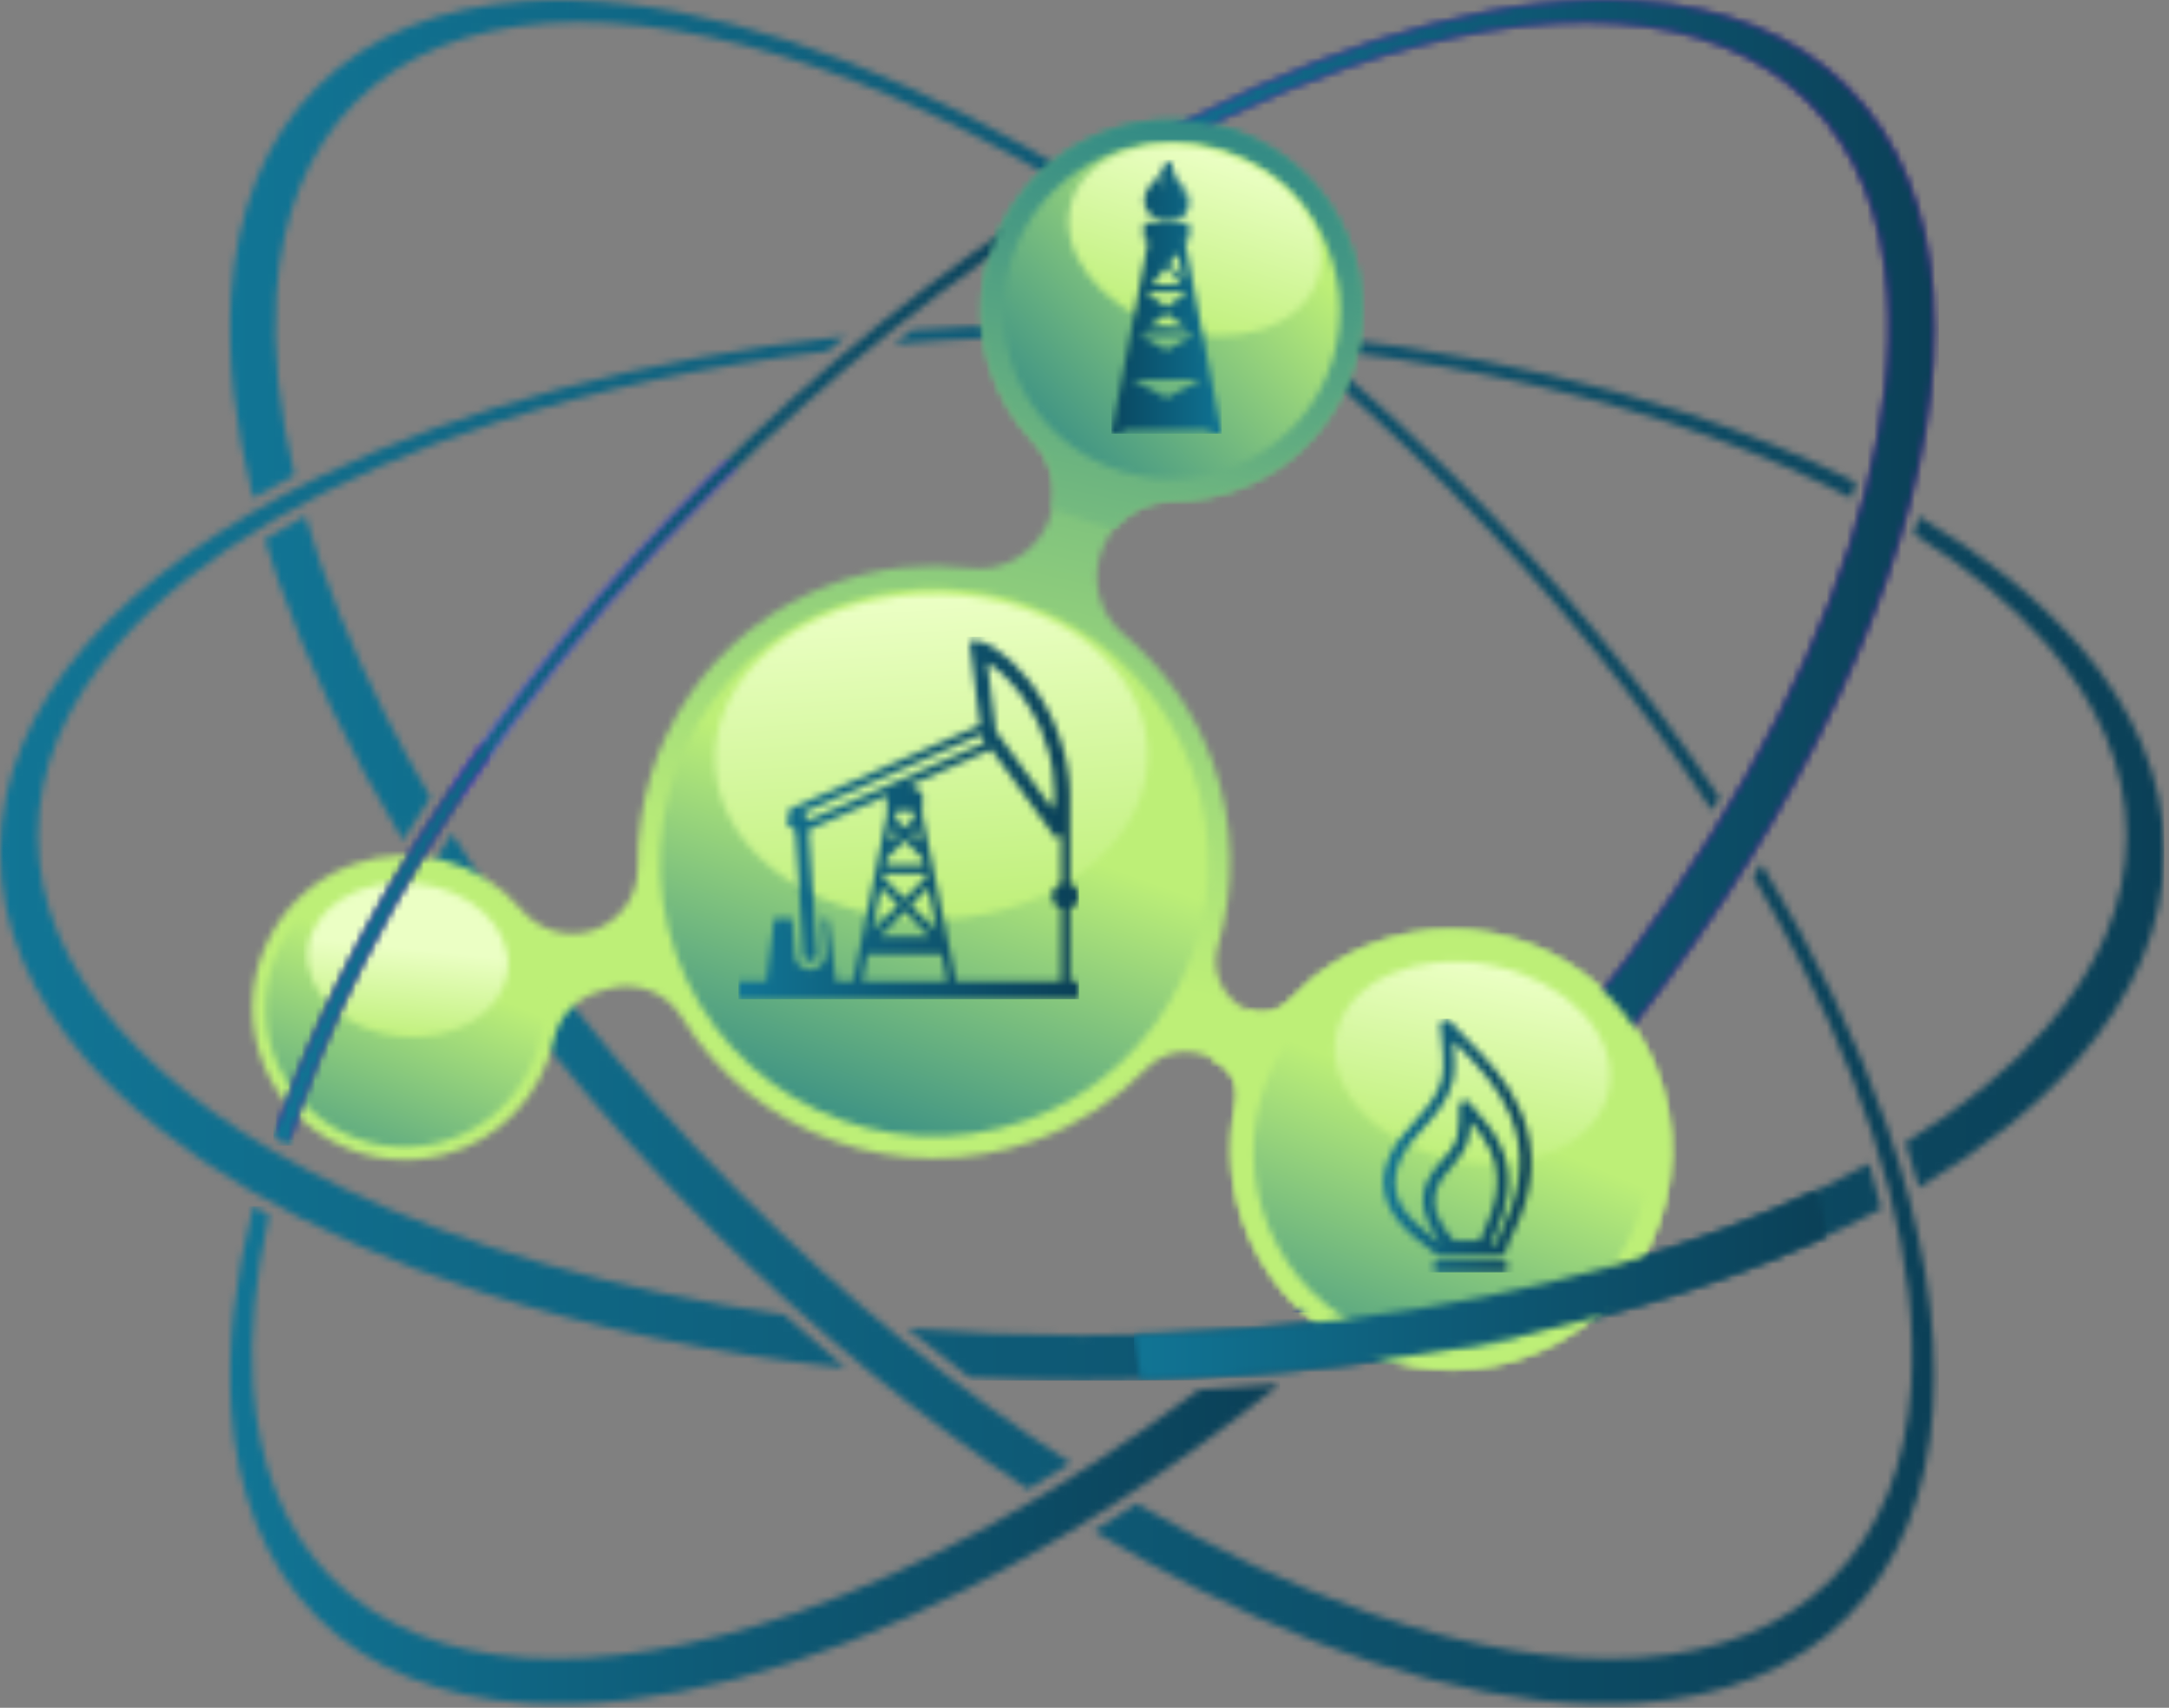 <?xml version="1.0" encoding="UTF-8"?> <svg xmlns="http://www.w3.org/2000/svg" width="320" height="252" viewBox="0 0 320 252" fill="none"><rect x="0" y="0" width="320" height="252" fill="#808080" stroke="none"/><mask id="mask0_2947_6132" style="mask-type:luminance" maskUnits="userSpaceOnUse" x="0" y="47" width="320" height="157"><path d="M306.5 95.008C300.502 88.147 292.582 81.838 283.107 76.209C282.877 77.072 282.624 77.936 282.371 78.799C290.245 83.761 296.818 89.183 301.872 94.962C309.551 103.746 313.73 113.289 313.73 123.305C313.73 133.321 309.551 142.864 301.872 151.648C296.565 157.726 289.543 163.413 281.127 168.582C281.853 170.827 282.52 173.049 283.107 175.236C292.582 169.595 300.514 163.287 306.512 156.425C314.708 147.055 319.313 136.648 319.313 125.711C319.313 114.774 314.72 104.367 306.512 94.996M273.783 71.132C266.081 67.298 257.608 63.845 248.456 60.851C223.037 52.551 192.507 47.727 159.662 47.727C151.12 47.727 142.739 48.061 134.566 48.683C133.679 49.374 132.804 50.076 131.93 50.778C140.932 49.995 150.188 49.569 159.662 49.569C202.499 49.569 241.238 57.985 269.086 71.466C270.479 72.133 271.837 72.824 273.172 73.526C273.391 72.721 273.598 71.926 273.794 71.132H273.783ZM50.239 175.156C36.321 168.421 25.131 160.432 17.453 151.659C9.774 142.876 5.595 133.332 5.595 123.316C5.595 113.301 9.774 103.757 17.453 94.974C28.953 81.804 48.397 70.418 73.056 62.371C87.769 57.559 104.346 53.944 122.133 51.814C123.008 51.066 123.871 50.341 124.746 49.604C94.941 52.839 68.256 60.126 47.246 70.291C32.787 77.291 21.01 85.649 12.802 95.02C4.605 104.39 0 114.797 0 125.734C0 136.671 4.593 147.078 12.802 156.449C25.108 170.505 45.439 182.293 70.846 190.605C86.998 195.878 105.21 199.746 124.757 201.864C121.718 199.32 118.702 196.695 115.709 194.001C90.578 190.409 68.129 183.836 50.216 175.167L50.239 175.156ZM277.559 178.368C275.774 179.323 273.944 180.256 272.056 181.165C243.126 195.152 203.443 203.706 159.651 203.718C154.044 203.718 148.519 203.568 143.073 203.292C139.965 200.943 136.868 198.514 133.806 196.004C142.21 196.684 150.844 197.052 159.662 197.052C191.793 197.052 221.609 192.32 246.257 184.262C257.205 180.693 267.117 176.457 275.763 171.702C276.43 173.959 277.029 176.18 277.559 178.368Z" fill="white"></path></mask><g mask="url(#mask0_2947_6132)"><path d="M319.29 47.716H0.011V203.717H319.29V47.716Z" fill="url(#paint0_linear_2947_6132)"></path></g><mask id="mask1_2947_6132" style="mask-type:luminance" maskUnits="userSpaceOnUse" x="33" y="0" width="253" height="252"><path d="M66.678 122.993C65.331 125.1 64.03 127.218 62.764 129.336C73.838 146.708 87.883 164.253 104.507 180.876C119.738 196.107 135.739 209.162 151.672 219.753C153.768 218.51 155.863 217.232 157.969 215.896C141.565 205.271 124.976 191.916 109.227 176.145C92.051 158.969 77.718 140.814 66.678 122.982M40.764 43.502C41.547 31.863 45.346 22.158 52.426 15.078C59.506 7.998 69.211 4.199 80.849 3.416C92.477 2.633 106.038 4.901 120.647 9.978C149.865 20.132 183.216 41.579 213.493 71.868C228.931 87.305 242.054 103.526 252.577 119.597C252.956 118.975 253.325 118.342 253.693 117.72C243.09 101.788 230.036 85.786 214.805 70.555C191.585 47.335 166.581 29.157 142.739 17.058C118.897 4.97 96.184 -1.074 77.545 0.158C65.124 0.987 54.51 5.097 46.773 12.833C39.037 20.558 34.927 31.172 34.099 43.605C33.488 52.7 34.628 62.761 37.345 73.456C39.313 72.328 41.351 71.234 43.458 70.152C41.155 60.539 40.211 51.56 40.752 43.502H40.764ZM57.031 105.874C51.816 95.606 47.809 85.613 45.047 76.138C42.974 77.255 40.983 78.406 39.06 79.581C39.647 81.515 40.281 83.472 40.971 85.44C45.277 97.816 51.493 110.825 59.448 123.983C60.749 121.876 62.108 119.77 63.489 117.663C61.175 113.703 59.011 109.766 57.031 105.863V105.874ZM285.202 207.838C284.373 220.259 280.263 230.874 272.527 238.61C264.802 246.346 254.188 250.456 241.755 251.285C223.105 252.528 200.403 246.484 176.562 234.385C171.542 231.841 166.465 229.009 161.377 225.923C163.472 224.623 165.579 223.276 167.674 221.894C179.463 228.79 191.067 234.224 202.073 238.046C216.682 243.134 230.243 245.391 241.87 244.619C253.509 243.836 263.214 240.037 270.294 232.957C277.374 225.877 281.173 216.173 281.956 204.534C283.13 187.093 277.431 165.289 265.689 142.161C263.548 137.936 261.199 133.665 258.655 129.371C259.058 128.726 259.461 128.093 259.864 127.448C267.807 140.607 274.024 153.615 278.341 165.991C283.625 181.164 286.042 195.405 285.202 207.838Z" fill="white"></path></mask><g mask="url(#mask1_2947_6132)"><path d="M286.043 -1.073H33.501V252.517H286.043V-1.073Z" fill="url(#paint1_linear_2947_6132)"></path></g><mask id="mask2_2947_6132" style="mask-type:luminance" maskUnits="userSpaceOnUse" x="37" y="17" width="210" height="186"><path d="M65.274 170.482C73.92 168.249 79.906 161.468 81.668 153.548C82.404 150.198 84.787 147.446 88.057 146.433L89.484 145.984C93.675 144.683 98.257 146.318 100.548 150.06C111.139 167.374 132.759 175.479 152.606 168.329C159.076 166.004 164.659 162.297 169.149 157.669C171.635 155.114 175.492 154.469 178.623 156.184L179.786 156.829C181.881 157.98 182.906 160.386 182.399 162.723C180.983 169.181 181.524 176.158 184.437 182.766C190.999 197.663 207.933 205.422 223.509 200.69C241.963 195.084 251.495 174.834 244.047 157.048C237.75 141.978 220.907 133.885 205.216 138.398C199.219 140.125 194.142 143.383 190.262 147.608C188.524 149.496 185.715 149.945 183.458 148.713C180.212 146.928 178.658 143.129 179.705 139.584C182.261 130.972 182.192 121.498 178.911 112.403C176.183 104.828 171.578 98.485 165.822 93.673C161.931 90.438 160.733 84.981 162.886 80.4L162.944 80.284C164.774 76.405 168.665 73.907 172.959 73.895C176.505 73.895 180.12 73.193 183.631 71.742C196.755 66.32 203.823 51.619 199.852 37.989C195.109 21.687 177.242 13.284 161.654 20.03C148.588 25.682 141.784 40.556 146.032 54.14C147.368 58.423 149.624 62.13 152.491 65.146C155.633 68.45 156.382 73.366 154.436 77.487C152.41 81.781 147.886 84.406 143.166 83.819C136.569 82.99 129.673 83.669 122.996 86.075C104.945 92.579 93.802 109.733 94.101 127.899C94.17 132.216 91.418 136.061 87.297 137.339C83.51 138.513 79.446 137.212 76.89 134.184C71.007 127.208 61.188 124.249 52.093 127.53C39.959 131.893 33.892 145.627 39.096 157.646C43.436 167.685 54.66 173.199 65.251 170.459" fill="white"></path></mask><g mask="url(#mask2_2947_6132)"><path d="M251.507 13.307H33.916V205.445H251.507V13.307Z" fill="url(#paint2_linear_2947_6132)"></path></g><mask id="mask3_2947_6132" style="mask-type:luminance" maskUnits="userSpaceOnUse" x="184" y="140" width="60" height="60"><path d="M227.538 143.958C241.848 151.348 247.477 168.997 240.086 183.306C232.696 197.616 215.047 203.245 200.738 195.854C186.428 188.464 180.799 170.816 188.19 156.506C195.58 142.196 213.229 136.567 227.538 143.958Z" fill="white"></path></mask><g mask="url(#mask3_2947_6132)"><path d="M247.477 136.566H180.81V203.233H247.477V136.566Z" fill="url(#paint3_linear_2947_6132)"></path></g><mask id="mask4_2947_6132" style="mask-type:luminance" maskUnits="userSpaceOnUse" x="148" y="20" width="50" height="51"><path d="M165.453 69.52C152.387 65.433 145.076 51.481 149.163 38.414C153.25 25.348 167.203 18.038 180.269 22.113C193.336 26.2 200.646 40.153 196.559 53.219C192.472 66.285 178.519 73.596 165.453 69.509" fill="white"></path></mask><g mask="url(#mask4_2947_6132)"><path d="M200.645 18.026H145.076V73.596H200.645V18.026Z" fill="url(#paint4_linear_2947_6132)"></path></g><mask id="mask5_2947_6132" style="mask-type:luminance" maskUnits="userSpaceOnUse" x="39" y="128" width="42" height="42"><path d="M60.727 169.193C49.434 169.745 39.787 160.996 39.234 149.703C38.682 138.409 47.431 128.762 58.724 128.209C70.018 127.657 79.665 136.406 80.206 147.699C80.759 158.993 72.009 168.64 60.716 169.193" fill="white"></path></mask><g mask="url(#mask5_2947_6132)"><path d="M80.759 127.657H38.682V169.734H80.759V127.657Z" fill="url(#paint5_linear_2947_6132)"></path></g><mask id="mask6_2947_6132" style="mask-type:luminance" maskUnits="userSpaceOnUse" x="97" y="86" width="82" height="82"><path d="M124.112 89.172C145.099 81.62 168.308 92.545 175.86 113.52C183.412 134.495 172.486 157.715 151.511 165.267C130.525 172.819 107.316 161.894 99.764 140.919C92.212 119.944 103.137 96.724 124.112 89.172Z" fill="white"></path></mask><g mask="url(#mask6_2947_6132)"><path d="M183.412 81.62H92.201V172.831H183.412V81.62Z" fill="url(#paint6_linear_2947_6132)"></path></g><mask id="mask7_2947_6132" style="mask-type:luminance" maskUnits="userSpaceOnUse" x="196" y="141" width="42" height="31"><path d="M237.358 160.88C235.746 168.801 225.431 173.394 214.322 171.138C203.213 168.881 195.511 160.627 197.111 152.707C198.723 144.786 209.038 140.193 220.147 142.449C231.256 144.706 238.958 152.96 237.358 160.88Z" fill="white"></path></mask><g mask="url(#mask7_2947_6132)"><path d="M238.97 140.192H195.511V173.393H238.97V140.192Z" fill="url(#paint7_linear_2947_6132)"></path></g><mask id="mask8_2947_6132" style="mask-type:luminance" maskUnits="userSpaceOnUse" x="157" y="21" width="38" height="29"><path d="M194.383 41.131C192.15 48.269 182.215 51.527 172.199 48.396C162.184 45.264 155.863 36.941 158.097 29.792C160.33 22.654 170.265 19.396 180.281 22.528C190.296 25.659 196.617 33.982 194.383 41.131Z" fill="white"></path></mask><g mask="url(#mask8_2947_6132)"><path d="M196.617 19.396H155.875V51.527H196.617V19.396Z" fill="url(#paint8_linear_2947_6132)"></path></g><mask id="mask9_2947_6132" style="mask-type:luminance" maskUnits="userSpaceOnUse" x="105" y="87" width="65" height="49"><path d="M169.286 110.101C170.254 123.34 156.75 134.772 139.148 135.647C121.534 136.522 106.476 126.506 105.521 113.278C104.554 100.039 118.057 88.608 135.659 87.733C153.273 86.858 168.331 96.874 169.286 110.101Z" fill="white"></path></mask><g mask="url(#mask9_2947_6132)"><path d="M170.242 86.857H104.542V136.532H170.242V86.857Z" fill="url(#paint9_linear_2947_6132)"></path></g><mask id="mask10_2947_6132" style="mask-type:luminance" maskUnits="userSpaceOnUse" x="45" y="130" width="30" height="24"><path d="M74.91 143.116C74.277 149.368 67.162 153.777 59.012 152.948C50.861 152.131 44.771 146.397 45.393 140.146C46.026 133.895 53.141 129.486 61.291 130.315C69.442 131.132 75.532 136.865 74.91 143.116Z" fill="white"></path></mask><g mask="url(#mask10_2947_6132)"><path d="M75.543 129.498H44.771V153.777H75.543V129.498Z" fill="url(#paint10_linear_2947_6132)"></path></g><mask id="mask11_2947_6132" style="mask-type:luminance" maskUnits="userSpaceOnUse" x="66" y="67" width="43" height="51"><path d="M107.409 67.7C106.442 68.644 105.463 69.6 104.496 70.567C89.611 85.452 76.81 101.062 66.334 116.638C66.875 117.018 67.393 117.41 67.899 117.824C78.214 102.34 90.935 86.741 105.797 71.879C106.81 70.866 107.835 69.865 108.848 68.863C108.353 68.483 107.869 68.092 107.386 67.7" fill="white"></path></mask><g mask="url(#mask11_2947_6132)"><path d="M108.871 67.7H66.345V117.824H108.871V67.7Z" fill="url(#paint11_linear_2947_6132)"></path></g><mask id="mask12_2947_6132" style="mask-type:luminance" maskUnits="userSpaceOnUse" x="40" y="109" width="33" height="60"><path d="M71.353 109.433C57.538 128.646 47.246 147.987 40.972 165.992C40.891 166.222 40.822 166.441 40.742 166.671C40.995 166.809 41.214 166.993 41.386 167.224C41.87 167.523 42.342 167.834 42.791 168.191C45.473 159.821 49.077 151.095 53.612 142.162C58.735 132.054 65.009 121.705 72.354 111.355C72.02 110.71 71.686 110.077 71.353 109.444" fill="white"></path></mask><g mask="url(#mask12_2947_6132)"><path d="M72.354 109.433H40.742V168.191H72.354V109.433Z" fill="url(#paint12_linear_2947_6132)"></path></g><mask id="mask13_2947_6132" style="mask-type:luminance" maskUnits="userSpaceOnUse" x="161" y="0" width="125" height="194"><path d="M285.203 43.607C284.375 31.185 280.265 20.571 272.529 12.835C264.804 5.099 254.19 0.989 241.756 0.16C223.107 -1.083 200.405 4.96 176.563 17.06C171.532 19.615 166.455 22.447 161.355 25.533C162 25.936 162.645 26.316 163.278 26.718C175.412 19.546 187.338 13.917 198.643 9.98C213.252 4.891 226.814 2.635 238.441 3.418C250.08 4.201 259.785 8 266.865 15.08C273.945 22.16 277.744 31.864 278.526 43.503C279.701 60.944 274.002 82.748 262.26 105.876C250.529 129.004 232.789 153.433 210.063 176.146C203.847 182.363 197.492 188.211 191.08 193.657C195.029 193.265 198.931 192.793 202.799 192.252C206.84 188.603 210.835 184.815 214.783 180.866C245.74 149.899 267.751 115.788 278.319 85.442C283.603 70.269 286.021 56.029 285.18 43.595" fill="white"></path></mask><g mask="url(#mask13_2947_6132)"><path d="M286.044 -1.071H161.367V193.669H286.044V-1.071Z" fill="url(#paint13_linear_2947_6132)"></path></g><mask id="mask14_2947_6132" style="mask-type:luminance" maskUnits="userSpaceOnUse" x="40" y="28" width="118" height="142"><path d="M42.503 169.054C45.208 160.42 48.926 151.394 53.623 142.15C65.354 119.022 83.094 94.593 105.82 71.88C122.673 55.026 140.471 40.912 157.981 29.964C157.348 29.584 156.715 29.204 156.082 28.824C138.698 39.899 121.142 53.932 104.507 70.579C73.551 101.547 51.54 135.657 40.971 166.003C40.764 166.613 40.557 167.212 40.361 167.822C41.064 168.248 41.777 168.663 42.503 169.077" fill="white"></path></mask><g mask="url(#mask14_2947_6132)"><path d="M157.981 28.814H40.361V169.055H157.981V28.814Z" fill="url(#paint14_linear_2947_6132)"></path></g><mask id="mask15_2947_6132" style="mask-type:luminance" maskUnits="userSpaceOnUse" x="161" y="0" width="125" height="194"><path d="M285.203 43.607C284.375 31.185 280.265 20.571 272.529 12.835C264.804 5.099 254.19 0.989 241.756 0.16C223.107 -1.083 200.405 4.96 176.563 17.06C171.532 19.615 166.455 22.447 161.355 25.533C162 25.936 162.645 26.316 163.278 26.718C175.412 19.546 187.338 13.917 198.643 9.98C213.252 4.891 226.814 2.635 238.441 3.418C250.08 4.201 259.785 8 266.865 15.08C273.945 22.16 277.744 31.864 278.526 43.503C279.701 60.944 274.002 82.748 262.26 105.876C250.529 129.004 232.789 153.433 210.063 176.146C203.847 182.363 197.492 188.211 191.08 193.657C195.029 193.265 198.931 192.793 202.799 192.252C206.84 188.603 210.835 184.815 214.783 180.866C245.74 149.899 267.751 115.788 278.319 85.442C283.603 70.269 286.021 56.029 285.18 43.595" fill="white"></path></mask><g mask="url(#mask15_2947_6132)"><path d="M286.044 -1.071H161.367V193.669H286.044V-1.071Z" fill="url(#paint15_linear_2947_6132)"></path></g><mask id="mask16_2947_6132" style="mask-type:luminance" maskUnits="userSpaceOnUse" x="33" y="177" width="156" height="75"><path d="M117.24 238.046C102.631 243.135 89.07 245.391 77.442 244.62C65.804 243.837 56.099 240.038 49.019 232.958C41.939 225.878 38.14 216.173 37.357 204.534C36.839 196.879 37.645 188.394 39.706 179.311C38.911 178.874 38.128 178.436 37.357 177.987C34.64 188.682 33.501 198.744 34.111 207.838C34.94 220.26 39.049 230.874 46.786 238.61C54.51 246.347 65.124 250.456 77.558 251.285C96.207 252.529 118.909 246.485 142.751 234.385C157.901 226.695 173.512 216.553 188.846 204.224C184.897 204.58 180.902 204.857 176.885 205.064C156.577 220.306 136.062 231.519 117.263 238.058" fill="white"></path></mask><g mask="url(#mask16_2947_6132)"><path d="M188.834 177.987H33.501V252.517H188.834V177.987Z" fill="url(#paint16_linear_2947_6132)"></path></g><mask id="mask17_2947_6132" style="mask-type:luminance" maskUnits="userSpaceOnUse" x="144" y="17" width="57" height="62"><path d="M152.502 65.169C155.046 67.84 156.013 71.558 155.265 75.07C157.406 75.783 159.536 76.647 161.666 77.268C162.564 77.533 163.462 77.798 164.36 78.051C166.432 75.484 169.575 73.918 172.959 73.907C176.505 73.907 180.12 73.205 183.631 71.754C196.755 66.332 203.824 51.631 199.852 38C195.109 21.699 177.242 13.295 161.654 20.041C148.588 25.694 141.784 40.568 146.032 54.152C147.368 58.434 149.624 62.141 152.491 65.158" fill="white"></path></mask><g mask="url(#mask17_2947_6132)"><path d="M203.823 13.307H141.796V78.051H203.823V13.307Z" fill="url(#paint17_linear_2947_6132)"></path></g><mask id="mask18_2947_6132" style="mask-type:luminance" maskUnits="userSpaceOnUse" x="148" y="20" width="50" height="51"><path d="M165.453 69.52C152.387 65.433 145.076 51.481 149.163 38.414C153.25 25.348 167.203 18.038 180.269 22.113C193.336 26.2 200.646 40.153 196.559 53.219C192.472 66.285 178.519 73.596 165.453 69.509" fill="white"></path></mask><g mask="url(#mask18_2947_6132)"><path d="M200.645 18.026H145.076V73.596H200.645V18.026Z" fill="url(#paint18_linear_2947_6132)"></path></g><mask id="mask19_2947_6132" style="mask-type:luminance" maskUnits="userSpaceOnUse" x="157" y="21" width="38" height="29"><path d="M194.383 41.131C192.15 48.269 182.215 51.527 172.199 48.396C162.184 45.264 155.863 36.941 158.097 29.792C160.33 22.654 170.265 19.396 180.281 22.528C190.296 25.659 196.617 33.982 194.383 41.131Z" fill="white"></path></mask><g mask="url(#mask19_2947_6132)"><path d="M196.617 19.396H155.875V51.527H196.617V19.396Z" fill="url(#paint19_linear_2947_6132)"></path></g><mask id="mask20_2947_6132" style="mask-type:luminance" maskUnits="userSpaceOnUse" x="178" y="137" width="69" height="66"><path d="M244.058 157.071C237.76 142.001 220.918 133.908 205.227 138.421C199.229 140.148 194.152 143.406 190.273 147.631C188.672 149.369 186.163 149.875 184.022 148.978C182.237 151.338 180.602 153.836 178.691 156.115C178.668 156.15 178.645 156.173 178.611 156.207C178.611 156.207 178.611 156.207 178.622 156.207L179.785 156.852C181.88 158.003 182.905 160.409 182.398 162.746C180.982 169.204 181.523 176.181 184.436 182.789C190.998 197.686 207.932 205.445 223.508 200.713C241.962 195.107 251.494 174.857 244.046 157.071" fill="white"></path></mask><g mask="url(#mask20_2947_6132)"><path d="M251.506 133.907H178.611V205.444H251.506V133.907Z" fill="url(#paint20_linear_2947_6132)"></path></g><mask id="mask21_2947_6132" style="mask-type:luminance" maskUnits="userSpaceOnUse" x="184" y="140" width="60" height="60"><path d="M227.538 143.958C241.848 151.348 247.477 168.997 240.086 183.306C232.696 197.616 215.047 203.245 200.738 195.854C186.428 188.464 180.799 170.816 188.19 156.506C195.58 142.196 213.229 136.567 227.538 143.958Z" fill="white"></path></mask><g mask="url(#mask21_2947_6132)"><path d="M247.477 136.566H180.81V203.233H247.477V136.566Z" fill="url(#paint21_linear_2947_6132)"></path></g><mask id="mask22_2947_6132" style="mask-type:luminance" maskUnits="userSpaceOnUse" x="196" y="141" width="42" height="31"><path d="M237.358 160.88C235.746 168.801 225.431 173.394 214.322 171.138C203.213 168.881 195.511 160.627 197.111 152.707C198.723 144.786 209.038 140.193 220.147 142.449C231.256 144.706 238.958 152.96 237.358 160.88Z" fill="white"></path></mask><g mask="url(#mask22_2947_6132)"><path d="M238.97 140.192H195.511V173.393H238.97V140.192Z" fill="url(#paint22_linear_2947_6132)"></path></g><mask id="mask23_2947_6132" style="mask-type:luminance" maskUnits="userSpaceOnUse" x="167" y="175" width="103" height="29"><path d="M268.049 175.641C261.361 178.818 254.085 181.719 246.257 184.263C223.578 191.677 196.513 196.259 167.306 196.95C167.559 199.183 167.916 201.393 168.331 203.604C207.403 202.579 242.757 194.739 269.477 182.387C269.12 180.096 268.682 177.828 268.038 175.641" fill="white"></path></mask><g mask="url(#mask23_2947_6132)"><path d="M269.488 175.641H167.306V203.615H269.488V175.641Z" fill="url(#paint23_linear_2947_6132)"></path></g><mask id="mask24_2947_6132" style="mask-type:luminance" maskUnits="userSpaceOnUse" x="108" y="94" width="52" height="54"><path d="M157.866 134.092C158.638 133.816 159.19 133.09 159.19 132.227C159.19 131.363 158.638 130.638 157.866 130.362V117.019C157.843 115.718 157.705 114.291 157.406 112.794C157.337 112.368 157.245 111.931 157.118 111.493C156.738 109.882 156.197 108.212 155.46 106.543C155.276 106.14 155.092 105.737 154.908 105.346C154.148 103.815 153.284 102.422 152.375 101.155C152.122 100.81 151.845 100.453 151.569 100.119C148.334 96.079 144.708 93.937 143.015 94.686L143.073 95.123L144.397 105.438L144.593 106.958V106.992L116.445 119.379L116.1 121.693L117.32 122.522L118.541 140.896C118.575 141.425 119.013 141.816 119.531 141.816H119.6C120.141 141.782 120.555 141.31 120.521 140.757L119.3 122.465L130.824 117.399V119.679H130.951L130.651 121.221L129.684 125.953L129.212 128.29V128.347L128.879 129.913L126.921 139.56L126.599 141.103L125.839 144.798H123.318L122.155 135.542H121.453L121.799 140.677C121.879 141.943 120.924 143.037 119.669 143.117H119.508C118.299 143.117 117.297 142.185 117.217 140.976L116.86 135.531H114.224L113.072 144.787H108.939V147.434H159.179V144.787H157.855V134.092H157.866ZM150.049 101.812C150.314 102.122 150.544 102.422 150.752 102.71C151.247 103.377 151.684 104.091 152.11 104.816L152.225 105.012V105.035C152.49 105.473 152.743 105.922 152.974 106.382C153.135 106.704 153.296 107.061 153.457 107.43L153.526 107.614L153.699 108.074C154.044 108.915 154.332 109.755 154.585 110.618L154.666 110.883C154.758 111.171 154.85 111.47 154.919 111.77C155.034 112.184 155.103 112.541 155.161 112.886C155.218 113.174 155.253 113.45 155.287 113.727L155.322 113.98C155.483 115.097 155.587 116.19 155.575 117.192C155.564 118.136 155.472 118.873 155.357 119.46L150.303 112.506L149.451 111.344L146.941 107.89L145.652 97.805C146.757 98.439 148.334 99.682 150.061 101.823L150.049 101.812ZM119.208 121.06V120.922C119.162 120.438 118.782 120.058 118.31 120.001L144.708 108.385L144.788 108.569L145.237 109.605L119.197 121.06H119.208ZM133.46 122.165L132.079 120.772L132.298 119.667H134.623L134.842 120.772L133.449 122.165H133.46ZM135.176 122.338L135.556 124.26L134.404 123.109L135.176 122.338ZM132.528 123.109L131.377 124.26L131.757 122.349L132.528 123.121V123.109ZM130.905 126.597L133.472 124.03L136.039 126.597L136.235 127.599H130.709L130.905 126.597ZM130.318 129.464L130.421 128.923H136.5L136.603 129.464L133.46 132.607L130.318 129.464ZM134.404 133.551L136.926 131.03L138.203 137.361L134.393 133.551H134.404ZM137.156 138.179H129.776L133.46 134.495L137.144 138.179H137.156ZM129.995 131.03L132.516 133.551L128.706 137.361L129.984 131.03H129.995ZM127.209 144.787L127.727 142.219L128.015 140.815H138.906L139.193 142.219L139.711 144.787H127.209ZM156.542 130.373C155.771 130.65 155.218 131.375 155.218 132.238C155.218 133.102 155.771 133.827 156.542 134.103V144.798H141.07L140.322 141.103L139.999 139.56L138.042 129.913L137.72 128.347V128.29L137.236 125.953L136.269 121.221L135.97 119.679H136.097V117.031L134.358 115.834L146.25 110.595L147.759 112.679L148.656 113.899L155.529 123.362L155.794 123.719C156.07 123.604 156.312 123.397 156.531 123.109V130.362L156.542 130.373Z" fill="white"></path></mask><g mask="url(#mask24_2947_6132)"><path d="M159.19 93.961H108.951V147.435H159.19V93.961Z" fill="url(#paint24_linear_2947_6132)"></path></g><mask id="mask25_2947_6132" style="mask-type:luminance" maskUnits="userSpaceOnUse" x="204" y="150" width="22" height="38"><path d="M221.839 180.912C221.425 181.764 221.022 182.616 220.711 183.514L220.665 183.663H219.928L220.044 183.364C220.251 182.834 220.469 182.305 220.711 181.775C222.346 178.184 223.163 174.269 221.932 170.436C221.126 167.938 219.721 166.13 218.017 164.196C217.614 163.747 217.154 163.252 216.832 162.746C216.624 162.435 216.244 162.297 215.888 162.4C215.531 162.504 215.289 162.826 215.277 163.195V163.736C215.254 164.898 215.277 166.717 214.955 167.811C214.541 169.192 213.712 170.148 212.779 171.196C211.985 172.094 211.248 172.957 210.696 174.039C209.234 176.963 210.074 179.853 211.847 182.432L212.607 183.537L211.536 182.731C207.495 179.669 204.134 176.307 206.655 171.011C207.472 169.285 208.762 167.869 210.028 166.464C211.927 164.357 213.643 162.4 214.345 159.557C214.736 157.98 214.587 155.861 214.449 154.25L214.403 153.663L215.036 154.284C218.109 157.323 220.999 160.397 222.749 164.438C225.166 169.998 224.464 175.536 221.828 180.889M218.351 183.065H214.495L214.426 182.996C212.411 180.693 210.719 177.838 212.227 174.81C212.699 173.866 213.366 173.107 214.057 172.324C215.174 171.057 216.083 169.964 216.578 168.306C216.786 167.604 216.866 166.775 216.901 166.038L216.935 165.509L217.281 165.912C221.471 170.735 221.851 175.19 219.169 181.073C218.892 181.672 218.639 182.293 218.397 182.915L218.34 183.053L218.351 183.065ZM216.233 153.122C215.473 152.362 214.633 151.567 213.965 150.727C213.735 150.439 213.332 150.336 212.987 150.474C212.641 150.612 212.422 150.969 212.469 151.337L212.561 152.178C212.768 154.123 213.182 157.346 212.733 159.177C212.112 161.687 210.488 163.482 208.796 165.359C207.403 166.902 206.056 168.41 205.158 170.309C201.843 177.274 206.943 181.534 212.02 185.194C212.158 185.298 212.342 185.356 212.515 185.356H221.287C221.667 185.356 222.001 185.102 222.104 184.745C222.404 183.675 222.876 182.662 223.359 181.672C226.214 175.881 226.928 169.895 224.338 163.885C222.484 159.603 219.491 156.368 216.245 153.133L216.233 153.122ZM222.53 186.91C222.53 186.438 222.15 186.069 221.69 186.069H212.204C211.732 186.069 211.363 186.449 211.363 186.91C211.363 187.37 211.743 187.75 212.204 187.75H221.69C222.15 187.75 222.53 187.37 222.53 186.91Z" fill="white"></path></mask><g mask="url(#mask25_2947_6132)"><path d="M226.928 150.335H201.831V187.75H226.928V150.335Z" fill="url(#paint25_linear_2947_6132)"></path></g><mask id="mask26_2947_6132" style="mask-type:luminance" maskUnits="userSpaceOnUse" x="163" y="23" width="18" height="41"><path d="M170.162 28.79C170.07 29.93 170.714 29.665 171.232 30.436C171.232 28.963 172.43 28.732 172.648 27.224C173.132 28.352 173.397 28.951 172.971 30.874C174.11 30.54 174.582 29.93 174.824 28.917C175.02 31.334 173.984 32.393 171.958 32.382C170.012 32.37 169.206 30.494 170.162 28.79ZM168.182 54.923L172.107 52.735L176.033 54.923H168.17H168.182ZM167.364 62.44L172.107 59.873L176.85 62.44H167.364ZM174.882 43.33L174.836 43.088H169.298L169.264 43.284L172.096 45.275L174.87 43.33H174.882ZM175.998 49.512L175.975 49.397H168.17V49.477L172.107 51.676L175.998 49.512ZM177.161 56.005L172.107 55.993H167.031L172.107 58.745L177.161 56.016V56.005ZM176.862 54.324L173.063 52.206L176.171 50.479L176.862 54.324ZM166.812 57.006L171.06 59.297L165.902 62.083L166.812 57.006ZM167.986 50.444L171.152 52.206L167.284 54.359L167.986 50.444ZM169.103 44.239L171.348 45.816L168.446 47.854L169.091 44.239H169.103ZM170.346 37.297L171.658 38.875L169.621 41.315L170.346 37.297ZM174.939 48.338L172.107 46.346L169.264 48.338H174.939ZM173.155 59.309L177.345 57.041L178.255 62.06L177.564 61.692L173.155 59.309ZM173.65 36.503L172.107 38.345L170.507 36.423L170.599 35.928H173.558L173.662 36.492L173.65 36.503ZM174.295 42.029L172.107 39.404L169.92 42.029H174.306H174.295ZM172.545 38.875L174.49 41.212L173.8 37.378L172.545 38.886V38.875ZM168.988 32.854H175.227C175.354 32.854 175.446 32.957 175.446 33.072V35.26C175.446 35.386 175.342 35.479 175.227 35.479H174.882V35.951L176.125 42.455L176.229 43.019L180.235 63.983H178.6L178.508 63.488H165.638L165.545 63.983H163.968L165.442 56.258L165.638 55.233L167.974 43.019L168.078 42.443L169.321 35.939V35.467H168.976C168.849 35.467 168.757 35.364 168.757 35.248V33.061C168.757 32.934 168.861 32.842 168.976 32.842L168.988 32.854ZM175.688 47.797L172.867 45.816L175.054 44.274L175.688 47.797ZM171.9 32.543C169.667 32.485 167.94 30.367 169.287 27.927C169.897 26.833 170.657 26.983 170.392 25.9C171.348 26.626 171.359 27.397 170.956 28.352C171.808 27.19 170.783 26.488 171.336 25.037C171.543 24.484 172.257 23.955 173.097 23.564C172.867 24.346 172.89 24.749 173.028 25.06C173.638 26.557 174.456 27.397 173.984 29.32C174.732 28.341 173.823 27.65 174.732 26.683C174.525 27.581 175.296 28.284 175.388 29.458C175.584 31.898 173.949 32.6 171.9 32.554V32.543Z" fill="white"></path></mask><g mask="url(#mask26_2947_6132)"><path d="M180.235 23.564H163.979V63.994H180.235V23.564Z" fill="url(#paint26_linear_2947_6132)"></path></g><defs><linearGradient id="paint0_linear_2947_6132" x1="0.011" y1="125.722" x2="319.301" y2="125.722" gradientUnits="userSpaceOnUse"><stop stop-color="#117595"></stop><stop offset="0.45" stop-color="#0E5B77"></stop><stop offset="1" stop-color="#0B4057"></stop></linearGradient><linearGradient id="paint1_linear_2947_6132" x1="33.95" y1="125.722" x2="285.364" y2="125.722" gradientUnits="userSpaceOnUse"><stop stop-color="#117595"></stop><stop offset="0.45" stop-color="#0E5B77"></stop><stop offset="1" stop-color="#0B4057"></stop></linearGradient><linearGradient id="paint2_linear_2947_6132" x1="108.595" y1="260.369" x2="177.829" y2="-46.085" gradientUnits="userSpaceOnUse"><stop stop-color="#BDEF77"></stop><stop offset="0.4" stop-color="#BDEF77"></stop><stop offset="0.99" stop-color="#117289"></stop><stop offset="1" stop-color="#117289"></stop></linearGradient><linearGradient id="paint3_linear_2947_6132" x1="232.764" y1="125.1" x2="192.046" y2="223.092" gradientUnits="userSpaceOnUse"><stop stop-color="#BDEF77"></stop><stop offset="0.4" stop-color="#BDEF77"></stop><stop offset="0.99" stop-color="#117289"></stop><stop offset="1" stop-color="#117289"></stop></linearGradient><linearGradient id="paint4_linear_2947_6132" x1="217.453" y1="4.223" x2="141.346" y2="75.207" gradientUnits="userSpaceOnUse"><stop stop-color="#BDEF77"></stop><stop offset="0.4" stop-color="#BDEF77"></stop><stop offset="0.99" stop-color="#117289"></stop><stop offset="1" stop-color="#117289"></stop></linearGradient><linearGradient id="paint5_linear_2947_6132" x1="75.67" y1="110.447" x2="42.204" y2="190.744" gradientUnits="userSpaceOnUse"><stop stop-color="#BDEF77"></stop><stop offset="0.4" stop-color="#BDEF77"></stop><stop offset="0.99" stop-color="#117289"></stop><stop offset="1" stop-color="#117289"></stop></linearGradient><linearGradient id="paint6_linear_2947_6132" x1="155.644" y1="77.752" x2="117.942" y2="182.306" gradientUnits="userSpaceOnUse"><stop stop-color="#BDEF77"></stop><stop offset="0.4" stop-color="#BDEF77"></stop><stop offset="0.99" stop-color="#117289"></stop><stop offset="1" stop-color="#117289"></stop></linearGradient><linearGradient id="paint7_linear_2947_6132" x1="213.954" y1="172.576" x2="220.182" y2="142.633" gradientUnits="userSpaceOnUse"><stop stop-color="#BDEF77"></stop><stop offset="0.99" stop-color="#EBFFC4"></stop><stop offset="1" stop-color="#EBFFC4"></stop></linearGradient><linearGradient id="paint8_linear_2947_6132" x1="171.727" y1="49.685" x2="180.292" y2="22.701" gradientUnits="userSpaceOnUse"><stop stop-color="#BDEF77"></stop><stop offset="0.99" stop-color="#EBFFC4"></stop><stop offset="1" stop-color="#EBFFC4"></stop></linearGradient><linearGradient id="paint9_linear_2947_6132" x1="139.194" y1="138.075" x2="135.775" y2="88.009" gradientUnits="userSpaceOnUse"><stop stop-color="#BDEF77"></stop><stop offset="0.99" stop-color="#EBFFC4"></stop><stop offset="1" stop-color="#EBFFC4"></stop></linearGradient><linearGradient id="paint10_linear_2947_6132" x1="58.85" y1="154.1" x2="61.325" y2="130.454" gradientUnits="userSpaceOnUse"><stop stop-color="#BDEF77"></stop><stop offset="0.6" stop-color="#EBFFC4"></stop><stop offset="0.99" stop-color="#EBFFC4"></stop><stop offset="1" stop-color="#EBFFC4"></stop></linearGradient><linearGradient id="paint11_linear_2947_6132" x1="33.95" y1="92.762" x2="285.364" y2="92.762" gradientUnits="userSpaceOnUse"><stop stop-color="#B869FF"></stop><stop offset="0.64" stop-color="#7637BB"></stop><stop offset="1" stop-color="#571F9A"></stop></linearGradient><linearGradient id="paint12_linear_2947_6132" x1="-43.631" y1="138.812" x2="-42.48" y2="138.812" gradientUnits="userSpaceOnUse"><stop stop-color="#B869FF"></stop><stop offset="0.64" stop-color="#7637BB"></stop><stop offset="1" stop-color="#571F9A"></stop></linearGradient><linearGradient id="paint13_linear_2947_6132" x1="-43.631" y1="96.299" x2="-42.479" y2="96.299" gradientUnits="userSpaceOnUse"><stop stop-color="#B869FF"></stop><stop offset="0.64" stop-color="#7637BB"></stop><stop offset="1" stop-color="#571F9A"></stop></linearGradient><linearGradient id="paint14_linear_2947_6132" x1="40.361" y1="98.934" x2="157.97" y2="98.934" gradientUnits="userSpaceOnUse"><stop stop-color="#117595"></stop><stop offset="0.45" stop-color="#0E5B77"></stop><stop offset="1" stop-color="#0B4057"></stop></linearGradient><linearGradient id="paint15_linear_2947_6132" x1="161.367" y1="96.299" x2="285.364" y2="96.299" gradientUnits="userSpaceOnUse"><stop stop-color="#117595"></stop><stop offset="0.45" stop-color="#0E5B77"></stop><stop offset="1" stop-color="#0B4057"></stop></linearGradient><linearGradient id="paint16_linear_2947_6132" x1="33.95" y1="215.252" x2="188.834" y2="215.252" gradientUnits="userSpaceOnUse"><stop stop-color="#117595"></stop><stop offset="0.45" stop-color="#0E5B77"></stop><stop offset="1" stop-color="#0B4057"></stop></linearGradient><linearGradient id="paint17_linear_2947_6132" x1="127.935" y1="244.298" x2="185.991" y2="-12.653" gradientUnits="userSpaceOnUse"><stop stop-color="#BDEF77"></stop><stop offset="0.4" stop-color="#BDEF77"></stop><stop offset="0.99" stop-color="#117289"></stop><stop offset="1" stop-color="#117289"></stop></linearGradient><linearGradient id="paint18_linear_2947_6132" x1="217.453" y1="4.223" x2="141.346" y2="75.207" gradientUnits="userSpaceOnUse"><stop stop-color="#BDEF77"></stop><stop offset="0.4" stop-color="#BDEF77"></stop><stop offset="0.99" stop-color="#117289"></stop><stop offset="1" stop-color="#117289"></stop></linearGradient><linearGradient id="paint19_linear_2947_6132" x1="171.727" y1="49.685" x2="180.292" y2="22.701" gradientUnits="userSpaceOnUse"><stop stop-color="#BDEF77"></stop><stop offset="0.99" stop-color="#EBFFC4"></stop><stop offset="1" stop-color="#EBFFC4"></stop></linearGradient><linearGradient id="paint20_linear_2947_6132" x1="199.586" y1="238.15" x2="263.087" y2="-42.943" gradientUnits="userSpaceOnUse"><stop stop-color="#BDEF77"></stop><stop offset="0.4" stop-color="#BDEF77"></stop><stop offset="0.99" stop-color="#117289"></stop><stop offset="1" stop-color="#117289"></stop></linearGradient><linearGradient id="paint21_linear_2947_6132" x1="232.764" y1="125.1" x2="192.046" y2="223.092" gradientUnits="userSpaceOnUse"><stop stop-color="#BDEF77"></stop><stop offset="0.4" stop-color="#BDEF77"></stop><stop offset="0.99" stop-color="#117289"></stop><stop offset="1" stop-color="#117289"></stop></linearGradient><linearGradient id="paint22_linear_2947_6132" x1="213.954" y1="172.576" x2="220.182" y2="142.633" gradientUnits="userSpaceOnUse"><stop stop-color="#BDEF77"></stop><stop offset="0.99" stop-color="#EBFFC4"></stop><stop offset="1" stop-color="#EBFFC4"></stop></linearGradient><linearGradient id="paint23_linear_2947_6132" x1="167.306" y1="189.616" x2="269.488" y2="189.616" gradientUnits="userSpaceOnUse"><stop stop-color="#117595"></stop><stop offset="0.45" stop-color="#0E5B77"></stop><stop offset="1" stop-color="#0B4057"></stop></linearGradient><linearGradient id="paint24_linear_2947_6132" x1="108.951" y1="120.692" x2="159.19" y2="120.692" gradientUnits="userSpaceOnUse"><stop stop-color="#117595"></stop><stop offset="0.45" stop-color="#0E5B77"></stop><stop offset="1" stop-color="#0B4057"></stop></linearGradient><linearGradient id="paint25_linear_2947_6132" x1="204.099" y1="169.042" x2="225.938" y2="169.042" gradientUnits="userSpaceOnUse"><stop stop-color="#117595"></stop><stop offset="0.45" stop-color="#0E5B77"></stop><stop offset="1" stop-color="#0B4057"></stop></linearGradient><linearGradient id="paint26_linear_2947_6132" x1="163.979" y1="43.779" x2="180.235" y2="43.779" gradientUnits="userSpaceOnUse"><stop stop-color="#09465F"></stop><stop offset="1" stop-color="#0F7393"></stop></linearGradient></defs></svg> 